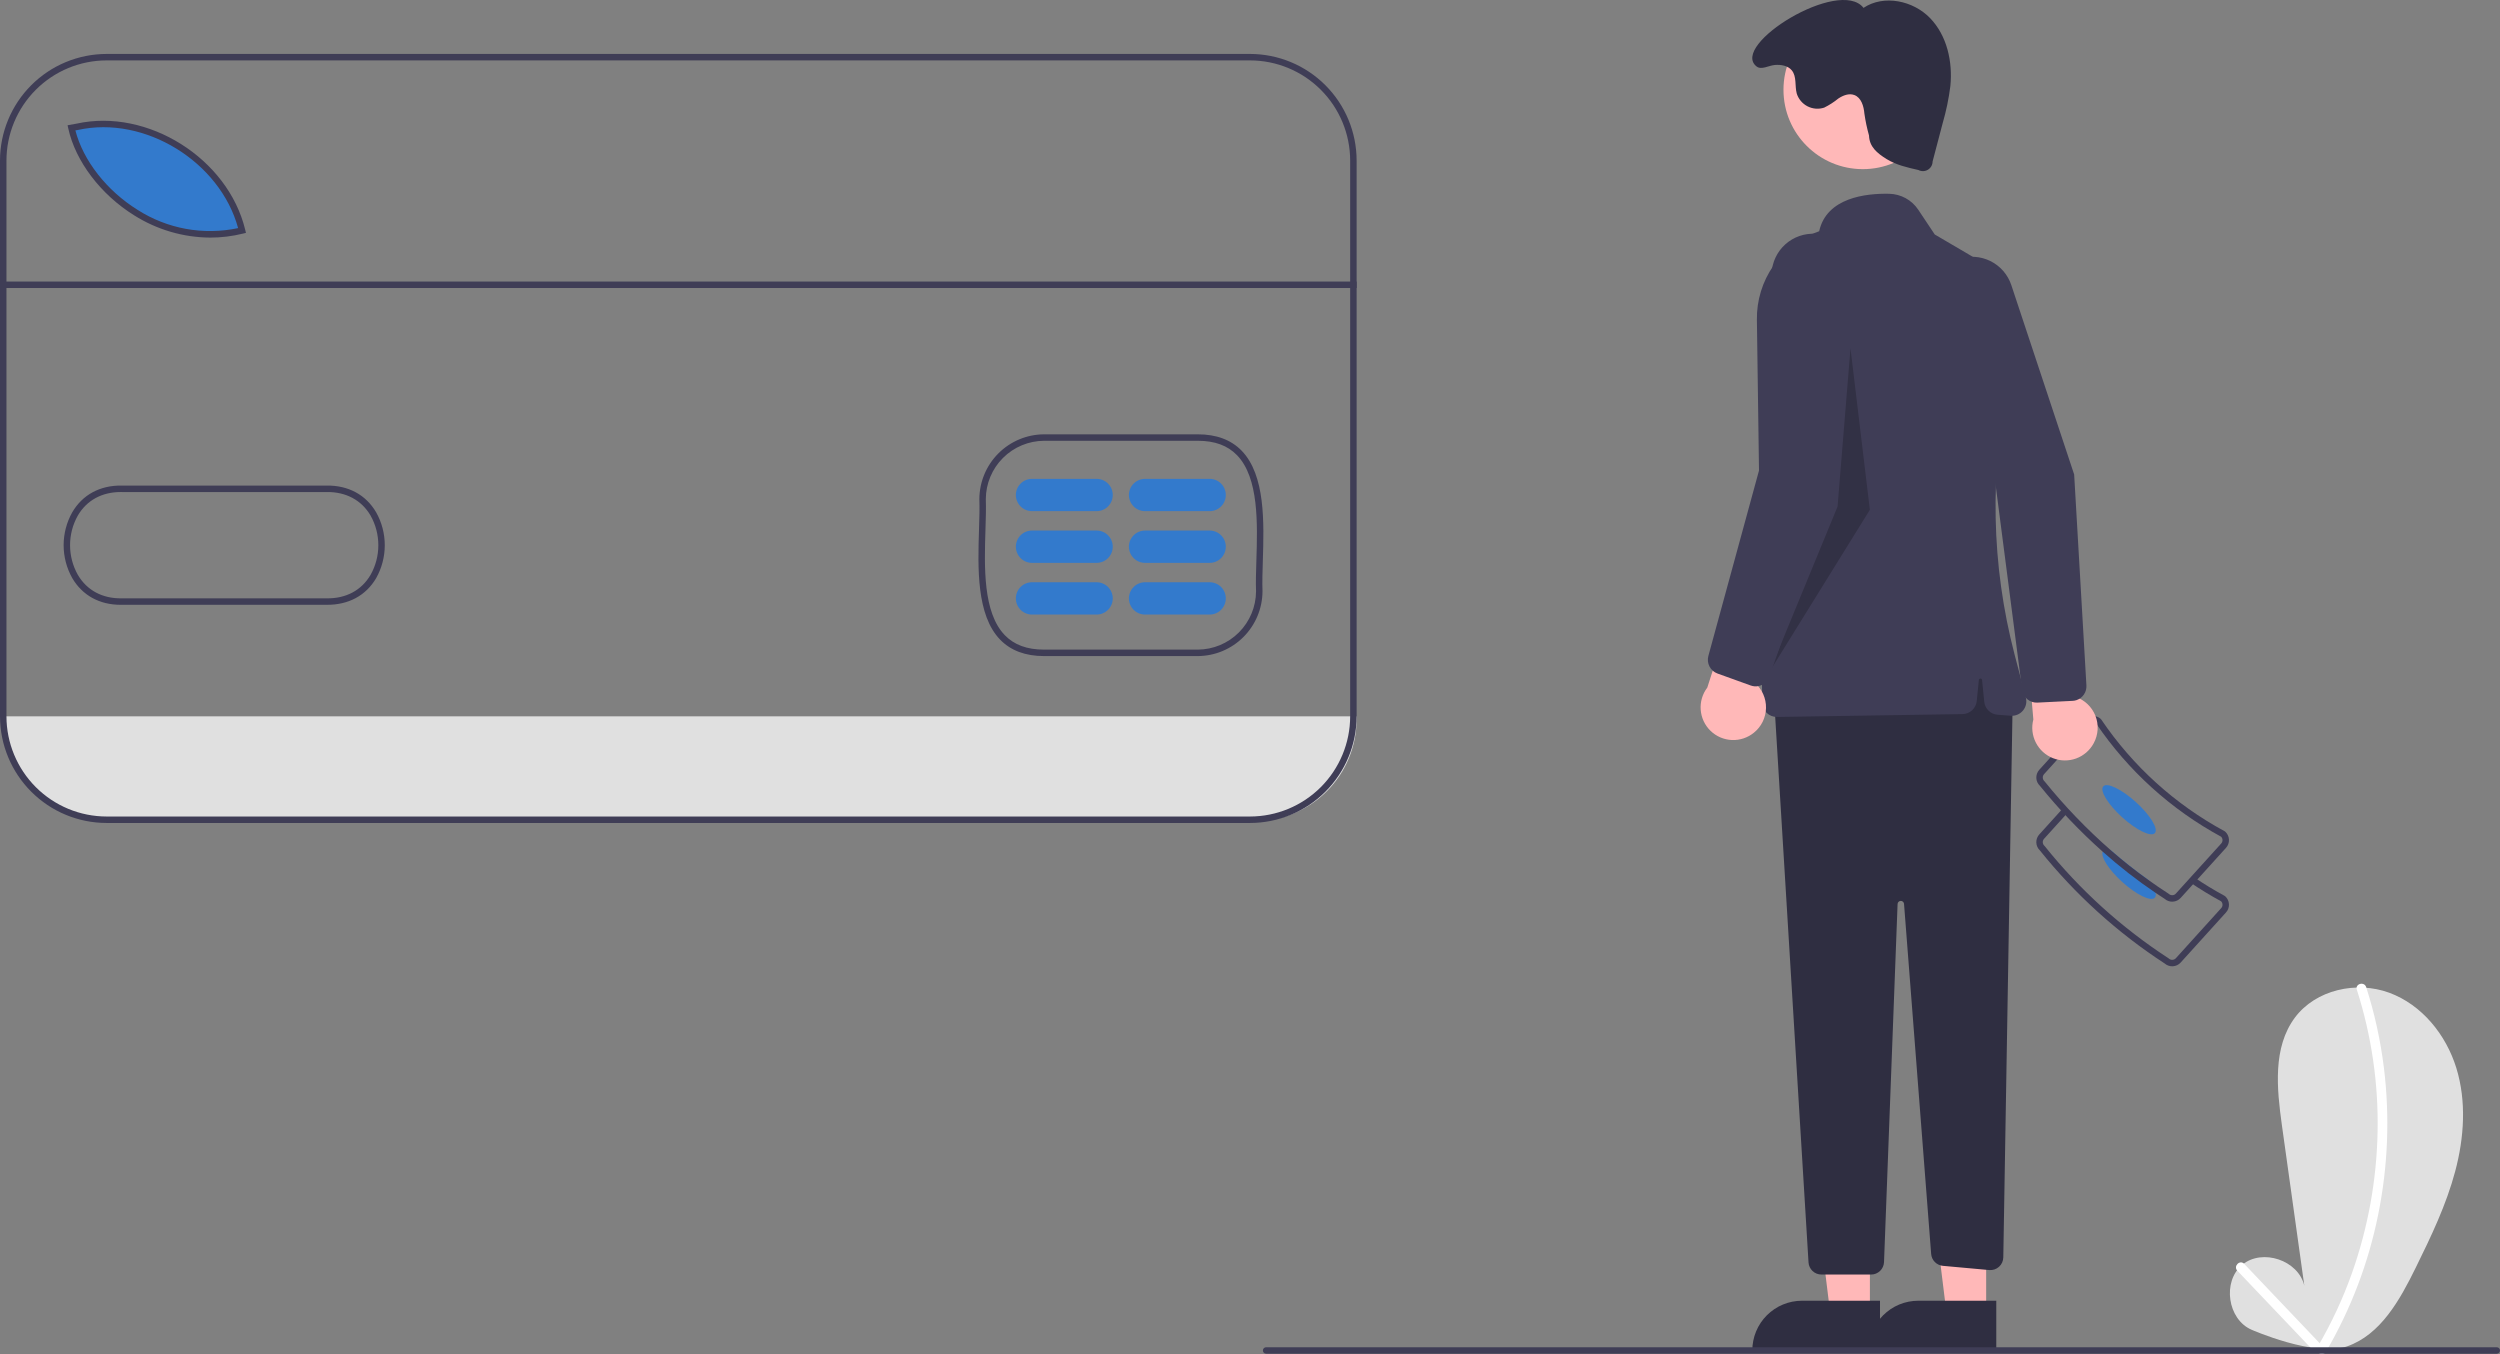 <svg width="552" height="299" viewBox="0 0 552 299" fill="none" xmlns="http://www.w3.org/2000/svg">
<rect x="0" y="0" width="552" height="299" fill="#808080" stroke="none"/>
<g clip-path="url(#clip0_6_1383)">
<path d="M299.543 158.169V158.818C299.542 164.782 297.173 170.5 292.957 174.716C288.741 178.932 283.024 181.3 277.063 181.299H23.329C17.369 181.299 11.653 178.93 7.439 174.714C3.224 170.498 0.857 164.78 0.856 158.818V158.169H299.543Z" fill="#E0E0E0"/>
<path d="M53.925 51.15C35.588 55.681 19.128 41.568 16.254 28.476L17.53 28.248C32.985 24.831 50.238 35.882 53.925 51.15Z" fill="#337ACC"/>
<path d="M497.148 293.606C491.845 291.316 490.64 282.97 495.079 279.272C499.517 275.574 507.504 278.269 508.797 283.901L503.85 248.5C502.713 240.362 501.803 231.264 506.719 224.68C511.323 218.515 520.318 216.54 527.539 219.194C534.759 221.848 540.096 228.468 542.36 235.823C544.624 243.177 544.09 251.17 542.113 258.607C540.136 266.043 536.777 273.029 533.38 279.934C529.899 287.009 525.678 294.676 518.237 297.28C511.13 299.768 497.148 293.606 497.148 293.606Z" fill="#E0E0E0"/>
<path d="M520.388 218.523C523.639 228.672 525.186 239.291 524.968 249.946C524.764 260.555 522.859 271.061 519.326 281.066C517.315 286.742 514.767 292.212 511.717 297.404C511.585 297.648 511.553 297.934 511.628 298.202C511.703 298.469 511.879 298.697 512.119 298.837C512.358 298.977 512.643 299.019 512.913 298.953C513.182 298.887 513.416 298.719 513.564 298.484C519.041 289.122 522.932 278.919 525.081 268.287C527.261 257.605 527.698 246.64 526.374 235.819C525.628 229.754 524.315 223.773 522.451 217.954C522.031 216.648 519.964 217.206 520.388 218.523Z" fill="white"/>
<path d="M494.004 280.575L510.938 298.377C511.889 299.377 513.4 297.861 512.451 296.863L495.517 279.061C494.566 278.061 493.054 279.577 494.004 280.575Z" fill="white"/>
<path d="M479.619 213.359C479.016 213.36 478.432 213.143 477.976 212.748C467.52 205.937 458.213 197.506 450.403 187.771C449.925 187.317 449.644 186.695 449.619 186.036C449.594 185.378 449.828 184.736 450.27 184.248L455.403 178.577L456.46 179.535L451.327 185.206C451.132 185.421 451.031 185.705 451.045 185.995C451.059 186.286 451.188 186.558 451.404 186.753L451.479 186.832C459.211 196.481 468.431 204.834 478.793 211.577L478.886 211.648C479.101 211.843 479.385 211.945 479.676 211.93C479.966 211.916 480.238 211.787 480.433 211.572L490.448 200.507C490.635 200.302 490.736 200.033 490.732 199.755C490.727 199.478 490.618 199.212 490.426 199.012C488.105 197.747 485.84 196.368 483.693 194.912L484.494 193.731C486.628 195.179 488.881 196.549 491.191 197.804L491.329 197.902C491.574 198.125 491.774 198.393 491.916 198.693C492.057 198.992 492.139 199.316 492.155 199.647C492.171 199.978 492.123 200.309 492.011 200.621C491.9 200.933 491.728 201.22 491.506 201.465L481.491 212.53C481.269 212.776 481 212.976 480.701 213.117C480.402 213.259 480.077 213.34 479.746 213.356C479.704 213.358 479.661 213.359 479.619 213.359Z" fill="#3F3D56"/>
<path d="M468.578 194.733C471.723 197.58 474.954 199.142 475.796 198.215C475.905 198.057 475.974 197.875 475.997 197.685C476.019 197.494 475.994 197.301 475.924 197.123C475.583 196.073 475.037 195.1 474.319 194.262C471.523 192.271 468.806 190.124 466.167 187.819C465.34 187.548 464.705 187.555 464.399 187.898C464.355 187.947 464.319 188.002 464.292 188.062C463.764 189.139 465.597 192.029 468.578 194.733Z" fill="#337ACC"/>
<path d="M449.621 171.795C449.648 172.445 449.93 173.057 450.406 173.5C454.631 178.724 459.275 183.594 464.292 188.062C467.963 191.338 471.849 194.365 475.924 197.123C476.601 197.587 477.286 198.036 477.978 198.478C478.432 198.876 479.015 199.094 479.618 199.092C479.661 199.092 479.704 199.085 479.747 199.085C480.078 199.07 480.403 198.989 480.703 198.846C481.003 198.704 481.272 198.504 481.494 198.257L491.507 187.199C491.956 186.702 492.19 186.047 492.156 185.378C492.123 184.709 491.825 184.081 491.329 183.631L491.193 183.531C480.261 177.624 470.917 169.163 463.956 158.867L463.849 158.739C463.353 158.29 462.698 158.056 462.03 158.09C461.361 158.123 460.733 158.421 460.284 158.917L450.27 169.976C450.048 170.221 449.876 170.508 449.764 170.821C449.653 171.133 449.604 171.464 449.621 171.795ZM451.048 171.724C451.04 171.581 451.061 171.438 451.108 171.304C451.156 171.169 451.23 171.045 451.326 170.939L461.339 159.873C461.436 159.766 461.553 159.679 461.685 159.618C461.816 159.556 461.957 159.522 462.102 159.516C462.364 159.501 462.623 159.582 462.829 159.745C469.893 170.168 479.357 178.742 490.423 184.744C490.616 184.943 490.726 185.208 490.731 185.484C490.736 185.761 490.636 186.03 490.452 186.236L480.431 197.301C480.336 197.409 480.22 197.496 480.09 197.558C479.96 197.619 479.819 197.653 479.675 197.658C479.385 197.672 479.101 197.572 478.884 197.38L478.791 197.308C477.279 196.338 475.788 195.323 474.319 194.262C471.523 192.271 468.806 190.124 466.167 187.819C460.838 183.169 455.923 178.066 451.475 172.566L451.404 172.487C451.19 172.289 451.062 172.015 451.048 171.724V171.724Z" fill="#3F3D56"/>
<path d="M475.795 183.948C476.633 183.022 474.761 179.961 471.615 177.11C468.468 174.26 465.238 172.7 464.4 173.626C463.562 174.551 465.433 177.613 468.58 180.463C471.727 183.314 474.957 184.874 475.795 183.948Z" fill="#337ACC"/>
<path d="M412.873 290.057L404.13 290.057L399.97 256.318L412.874 256.319L412.873 290.057Z" fill="#FFB8B8"/>
<path d="M415.103 298.536L386.91 298.535V298.178C386.91 296.737 387.194 295.309 387.745 293.977C388.296 292.645 389.105 291.435 390.124 290.416C391.143 289.397 392.353 288.588 393.684 288.036C395.015 287.485 396.442 287.201 397.883 287.201H397.884L415.103 287.202L415.103 298.536Z" fill="#2F2E41"/>
<path d="M438.548 290.057L429.805 290.057L425.645 256.318L438.549 256.319L438.548 290.057Z" fill="#FFB8B8"/>
<path d="M440.778 298.536L412.585 298.535V298.178C412.585 296.737 412.869 295.309 413.42 293.977C413.972 292.645 414.78 291.435 415.799 290.416C416.818 289.397 418.028 288.588 419.359 288.036C420.69 287.485 422.117 287.201 423.558 287.201H423.559L440.778 287.202L440.778 298.536Z" fill="#2F2E41"/>
<path d="M444.416 153.709L442.328 277.633C442.322 278.026 442.234 278.412 442.071 278.77C441.908 279.127 441.674 279.446 441.382 279.708C441.09 279.971 440.747 280.17 440.375 280.294C440.002 280.417 439.608 280.463 439.218 280.427L428.986 279.497C428.315 279.436 427.687 279.139 427.214 278.659C426.74 278.179 426.452 277.547 426.4 276.875L420.41 199.575C420.396 199.393 420.313 199.224 420.178 199.102C420.043 198.979 419.867 198.913 419.685 198.917C419.503 198.92 419.329 198.994 419.199 199.121C419.069 199.249 418.993 199.421 418.986 199.603L415.992 278.673C415.964 279.411 415.652 280.109 415.12 280.621C414.588 281.133 413.879 281.419 413.141 281.419H402.168C401.442 281.419 400.743 281.142 400.214 280.644C399.684 280.146 399.365 279.464 399.321 278.739L391.639 152.996L437.284 141.581L444.416 153.709Z" fill="#2F2E41"/>
<path d="M411.308 37.347C420.983 37.347 428.825 29.501 428.825 19.823C428.825 10.145 420.983 2.3 411.308 2.3C401.634 2.3 393.792 10.145 393.792 19.823C393.792 29.501 401.634 37.347 411.308 37.347Z" fill="#FFB8B8"/>
<path d="M390.077 157.396C389.773 157.103 389.531 156.752 389.364 156.364C389.197 155.977 389.108 155.56 389.103 155.138L387.922 70.634C387.851 66.335 389.143 62.125 391.614 58.607C394.085 55.089 397.607 52.446 401.674 51.056C403.315 43.607 412.049 42.675 417.141 42.786C418.412 42.813 419.657 43.147 420.772 43.758C421.887 44.37 422.837 45.241 423.544 46.298L427.194 51.775L435.239 56.493C438.962 58.667 441.899 61.968 443.625 65.919C445.352 69.871 445.779 74.269 444.846 78.479L443.607 84.115C439.246 104.063 439.661 124.76 444.818 144.517L447.31 154.023C447.44 154.518 447.45 155.037 447.339 155.537C447.227 156.036 446.998 156.502 446.67 156.895C446.342 157.288 445.925 157.597 445.454 157.796C444.982 157.994 444.47 158.078 443.96 158.038L441.065 157.815C440.314 157.758 439.606 157.438 439.067 156.912C438.528 156.385 438.192 155.685 438.118 154.934L437.639 150.142C437.63 150.054 437.589 149.973 437.523 149.913C437.458 149.854 437.373 149.821 437.284 149.821C437.196 149.821 437.11 149.854 437.045 149.913C436.979 149.973 436.938 150.054 436.929 150.142L436.466 154.782C436.387 155.566 436.024 156.293 435.444 156.826C434.864 157.359 434.109 157.661 433.321 157.673L392.362 158.303C392.345 158.303 392.328 158.304 392.311 158.304C391.476 158.305 390.674 157.979 390.077 157.396Z" fill="#3F3D56"/>
<path d="M412.679 29.924C412.751 32.401 414.47 33.834 416.58 35.132C418.691 36.429 421.158 36.992 423.575 37.535C423.9 37.707 424.264 37.793 424.631 37.784C424.998 37.775 425.357 37.671 425.673 37.483C425.989 37.295 426.251 37.028 426.434 36.709C426.617 36.39 426.714 36.03 426.717 35.662L428.934 27.227C429.718 24.532 430.289 21.78 430.641 18.995C431.175 13.638 429.905 7.875 426.167 4.001C422.429 0.128 415.947 -1.249 411.467 1.736C406.151 -5.056 381.853 9.95 387.847 14.673C388.913 15.513 390.543 14.45 391.897 14.347C393.25 14.244 394.767 14.482 395.627 15.533C396.75 16.906 396.261 18.951 396.723 20.663C396.915 21.266 397.224 21.825 397.632 22.307C398.041 22.79 398.54 23.187 399.103 23.475C399.665 23.764 400.279 23.938 400.909 23.988C401.539 24.038 402.173 23.962 402.774 23.766C403.893 23.214 404.946 22.537 405.912 21.748C406.95 21.056 408.262 20.545 409.431 20.981C410.971 21.556 411.518 23.443 411.658 25.082C411.892 26.716 412.233 28.334 412.679 29.924Z" fill="#2F2E41"/>
<path opacity="0.2" d="M408.588 76.888L405.735 111.848L390.758 148.234L412.867 112.561L408.588 76.888Z" fill="black"/>
<path d="M387.256 161.785C388.073 161.128 388.737 160.3 389.2 159.359C389.663 158.418 389.914 157.387 389.936 156.338C389.958 155.289 389.749 154.249 389.325 153.289C388.901 152.33 388.272 151.476 387.482 150.786L397.024 127.145L384.042 129.767L376.972 151.815C375.901 153.219 375.383 154.967 375.515 156.728C375.647 158.489 376.42 160.141 377.687 161.369C378.955 162.598 380.629 163.319 382.393 163.396C384.156 163.472 385.887 162.899 387.256 161.785V161.785Z" fill="#FFB8B8"/>
<path d="M386.561 151.358L379.213 148.709C378.456 148.431 377.83 147.881 377.458 147.165C377.086 146.45 376.996 145.621 377.205 144.842L389.327 100.451L391.175 60.331C391.231 59.12 391.527 57.932 392.046 56.837C392.564 55.741 393.296 54.76 394.197 53.949C395.098 53.139 396.152 52.516 397.296 52.117C398.44 51.717 399.652 51.549 400.861 51.623C402.071 51.696 403.254 52.009 404.341 52.544C405.429 53.079 406.399 53.825 407.196 54.738C407.993 55.651 408.6 56.714 408.983 57.864C409.365 59.014 409.516 60.229 409.425 61.438L406.124 105.368L390.678 149.402C390.443 150.067 389.997 150.637 389.407 151.023C388.818 151.41 388.117 151.592 387.414 151.542C387.123 151.519 386.836 151.458 386.561 151.358Z" fill="#3F3D56"/>
<path d="M462.292 164.103C462.794 163.182 463.087 162.162 463.152 161.115C463.217 160.069 463.052 159.02 462.668 158.044C462.284 157.068 461.691 156.188 460.93 155.467C460.169 154.745 459.26 154.198 458.265 153.866L457.965 128.373L446.995 135.796L448.962 158.867C448.515 160.576 448.71 162.389 449.51 163.963C450.31 165.537 451.659 166.763 453.302 167.408C454.946 168.054 456.768 168.074 458.425 167.465C460.082 166.855 461.458 165.659 462.292 164.103L462.292 164.103Z" fill="#FFB8B8"/>
<path d="M457.635 154.749L449.834 155.137C449.028 155.173 448.239 154.906 447.62 154.389C447.002 153.872 446.599 153.142 446.492 152.342L440.582 106.706L426.835 68.971C426.42 67.832 426.236 66.622 426.293 65.412C426.349 64.201 426.646 63.013 427.166 61.918C427.686 60.823 428.418 59.842 429.32 59.032C430.221 58.223 431.275 57.601 432.42 57.202C433.564 56.804 434.776 56.637 435.986 56.711C437.195 56.785 438.378 57.1 439.465 57.635C440.552 58.171 441.522 58.917 442.318 59.831C443.114 60.745 443.72 61.809 444.102 62.959L457.975 104.77L460.681 151.357C460.721 152.061 460.528 152.759 460.133 153.343C459.738 153.928 459.162 154.365 458.493 154.59C458.216 154.682 457.927 154.735 457.635 154.749Z" fill="#3F3D56"/>
<path d="M551.287 298.898H279.559C279.37 298.898 279.188 298.823 279.054 298.689C278.921 298.555 278.845 298.374 278.845 298.185C278.845 297.995 278.921 297.814 279.054 297.68C279.188 297.546 279.37 297.471 279.559 297.471H551.287C551.476 297.471 551.657 297.546 551.791 297.68C551.925 297.814 552 297.995 552 298.185C552 298.374 551.925 298.555 551.791 298.689C551.657 298.823 551.476 298.898 551.287 298.898Z" fill="#3F3D56"/>
<path d="M230.519 144.863C226.422 144.863 223.165 143.645 220.836 141.241C215.571 135.808 215.901 125.335 216.166 116.92C216.243 114.472 216.316 112.16 216.242 110.223L216.242 110.194C216.26 106.409 217.771 102.785 220.445 100.108C223.119 97.432 226.742 95.919 230.525 95.898H264.484C268.575 95.898 271.829 97.115 274.157 99.516C279.421 104.944 279.095 115.414 278.833 123.827C278.757 126.28 278.685 128.597 278.76 130.538C278.746 134.328 277.238 137.959 274.561 140.642C271.885 143.325 268.258 144.842 264.47 144.863H230.519ZM217.668 110.184C217.742 112.167 217.669 114.498 217.591 116.965C217.335 125.111 217.016 135.248 221.86 140.248C223.939 142.393 226.771 143.436 230.518 143.436H264.468C267.875 143.418 271.137 142.056 273.546 139.646C275.955 137.235 277.316 133.972 277.334 130.563C277.257 128.603 277.33 126.261 277.408 123.782C277.661 115.639 277.977 105.504 273.133 100.509C271.056 98.367 268.226 97.325 264.484 97.325H230.527C227.123 97.344 223.864 98.705 221.457 101.112C219.05 103.519 217.688 106.779 217.668 110.184Z" fill="#3F3D56"/>
<path d="M46.422 52.463C40.467 52.427 34.642 50.72 29.609 47.537C22.236 42.953 16.668 35.612 15.079 28.38L14.92 27.655L16.913 27.298C32.598 23.835 50.34 34.995 54.14 50.726L54.307 51.416L53.618 51.586C51.264 52.169 48.847 52.463 46.422 52.463ZM16.645 28.796C18.357 35.431 23.551 42.091 30.362 46.325C36.947 50.541 44.928 51.992 52.575 50.365C48.599 35.709 31.948 25.425 17.207 28.695L16.645 28.796Z" fill="#3F3D56"/>
<path d="M26.636 133.542C21.97 133.542 18.179 131.453 15.954 127.643C14.706 125.426 14.05 122.925 14.05 120.381C14.049 117.837 14.703 115.336 15.949 113.118C18.21 109.243 22.091 107.14 26.885 107.214H72.133C76.91 107.153 80.794 109.246 83.057 113.126C84.303 115.343 84.958 117.844 84.957 120.387C84.957 122.931 84.302 125.432 83.056 127.648C80.794 131.52 76.911 133.587 72.122 133.54H26.873C26.794 133.541 26.715 133.542 26.636 133.542ZM26.663 108.639C22.501 108.639 19.14 110.48 17.181 113.838C16.058 115.836 15.469 118.089 15.47 120.381C15.471 122.673 16.061 124.926 17.185 126.923C19.177 130.334 22.608 132.18 26.863 132.113H72.133C76.392 132.181 79.833 130.336 81.824 126.928C82.947 124.931 83.537 122.678 83.537 120.387C83.537 118.095 82.948 115.842 81.825 113.845C79.833 110.429 76.391 108.589 72.143 108.641H26.87C26.801 108.64 26.731 108.639 26.663 108.639H26.663Z" fill="#3F3D56"/>
<path d="M242.13 112.864H227.866C226.921 112.864 226.014 112.489 225.345 111.82C224.676 111.151 224.301 110.243 224.301 109.297C224.301 108.351 224.676 107.444 225.345 106.775C226.014 106.106 226.921 105.73 227.866 105.73H242.13C243.076 105.73 243.983 106.106 244.652 106.775C245.321 107.444 245.696 108.351 245.696 109.297C245.696 110.243 245.321 111.151 244.652 111.82C243.983 112.489 243.076 112.864 242.13 112.864Z" fill="#337ACC"/>
<path d="M242.13 124.28H227.866C226.921 124.28 226.014 123.904 225.345 123.235C224.676 122.566 224.301 121.658 224.301 120.712C224.301 119.766 224.676 118.859 225.345 118.19C226.014 117.521 226.921 117.145 227.866 117.145H242.13C243.076 117.145 243.983 117.521 244.652 118.19C245.321 118.859 245.696 119.766 245.696 120.712C245.696 121.658 245.321 122.566 244.652 123.235C243.983 123.904 243.076 124.28 242.13 124.28Z" fill="#337ACC"/>
<path d="M242.13 135.695H227.866C226.921 135.695 226.014 135.319 225.345 134.65C224.676 133.981 224.301 133.074 224.301 132.128C224.301 131.182 224.676 130.274 225.345 129.605C226.014 128.936 226.921 128.56 227.866 128.56H242.13C243.076 128.56 243.983 128.936 244.652 129.605C245.321 130.274 245.696 131.182 245.696 132.128C245.696 133.074 245.321 133.981 244.652 134.65C243.983 135.319 243.076 135.695 242.13 135.695Z" fill="#337ACC"/>
<path d="M267.092 112.864H252.828C251.883 112.864 250.976 112.489 250.307 111.82C249.638 111.151 249.262 110.243 249.262 109.297C249.262 108.351 249.638 107.444 250.307 106.775C250.976 106.106 251.883 105.73 252.828 105.73H267.092C268.038 105.73 268.945 106.106 269.614 106.775C270.283 107.444 270.658 108.351 270.658 109.297C270.658 110.243 270.283 111.151 269.614 111.82C268.945 112.489 268.038 112.864 267.092 112.864Z" fill="#337ACC"/>
<path d="M267.092 124.28H252.828C251.883 124.28 250.976 123.904 250.307 123.235C249.638 122.566 249.262 121.658 249.262 120.712C249.262 119.766 249.638 118.859 250.307 118.19C250.976 117.521 251.883 117.145 252.828 117.145H267.092C268.038 117.145 268.945 117.521 269.614 118.19C270.283 118.859 270.658 119.766 270.658 120.712C270.658 121.658 270.283 122.566 269.614 123.235C268.945 123.904 268.038 124.28 267.092 124.28Z" fill="#337ACC"/>
<path d="M267.092 135.695H252.828C251.883 135.695 250.976 135.319 250.307 134.65C249.638 133.981 249.262 133.074 249.262 132.128C249.262 131.182 249.638 130.274 250.307 129.605C250.976 128.936 251.883 128.56 252.828 128.56H267.092C268.038 128.56 268.945 128.936 269.614 129.605C270.283 130.274 270.658 131.182 270.658 132.128C270.658 133.074 270.283 133.981 269.614 134.65C268.945 135.319 268.038 135.695 267.092 135.695Z" fill="#337ACC"/>
<path d="M299.543 62.166H0.856V63.593H299.543V62.166Z" fill="#3F3D56"/>
<path d="M276.007 181.713H23.535C17.296 181.706 11.313 179.223 6.901 174.809C2.489 170.396 0.007 164.411 0 158.169V35.454C0.007 29.212 2.489 23.227 6.901 18.813C11.313 14.399 17.296 11.917 23.535 11.91H276.007C282.247 11.917 288.229 14.399 292.642 18.813C297.054 23.227 299.536 29.212 299.543 35.454V158.169C299.536 164.411 297.054 170.396 292.642 174.809C288.229 179.223 282.247 181.706 276.007 181.713ZM23.535 13.337C17.674 13.343 12.054 15.676 7.909 19.822C3.765 23.968 1.433 29.59 1.426 35.454V158.169C1.433 164.033 3.765 169.655 7.909 173.801C12.054 177.947 17.674 180.28 23.535 180.286H276.007C281.869 180.28 287.489 177.947 291.634 173.801C295.778 169.655 298.11 164.033 298.116 158.169V35.454C298.11 29.59 295.778 23.968 291.634 19.822C287.489 15.676 281.869 13.343 276.007 13.337H23.535Z" fill="#3F3D56"/>
</g>
<defs>
<clipPath id="clip0_6_1383">
<rect width="552" height="299" fill="white"/>
</clipPath>
</defs>
</svg>
